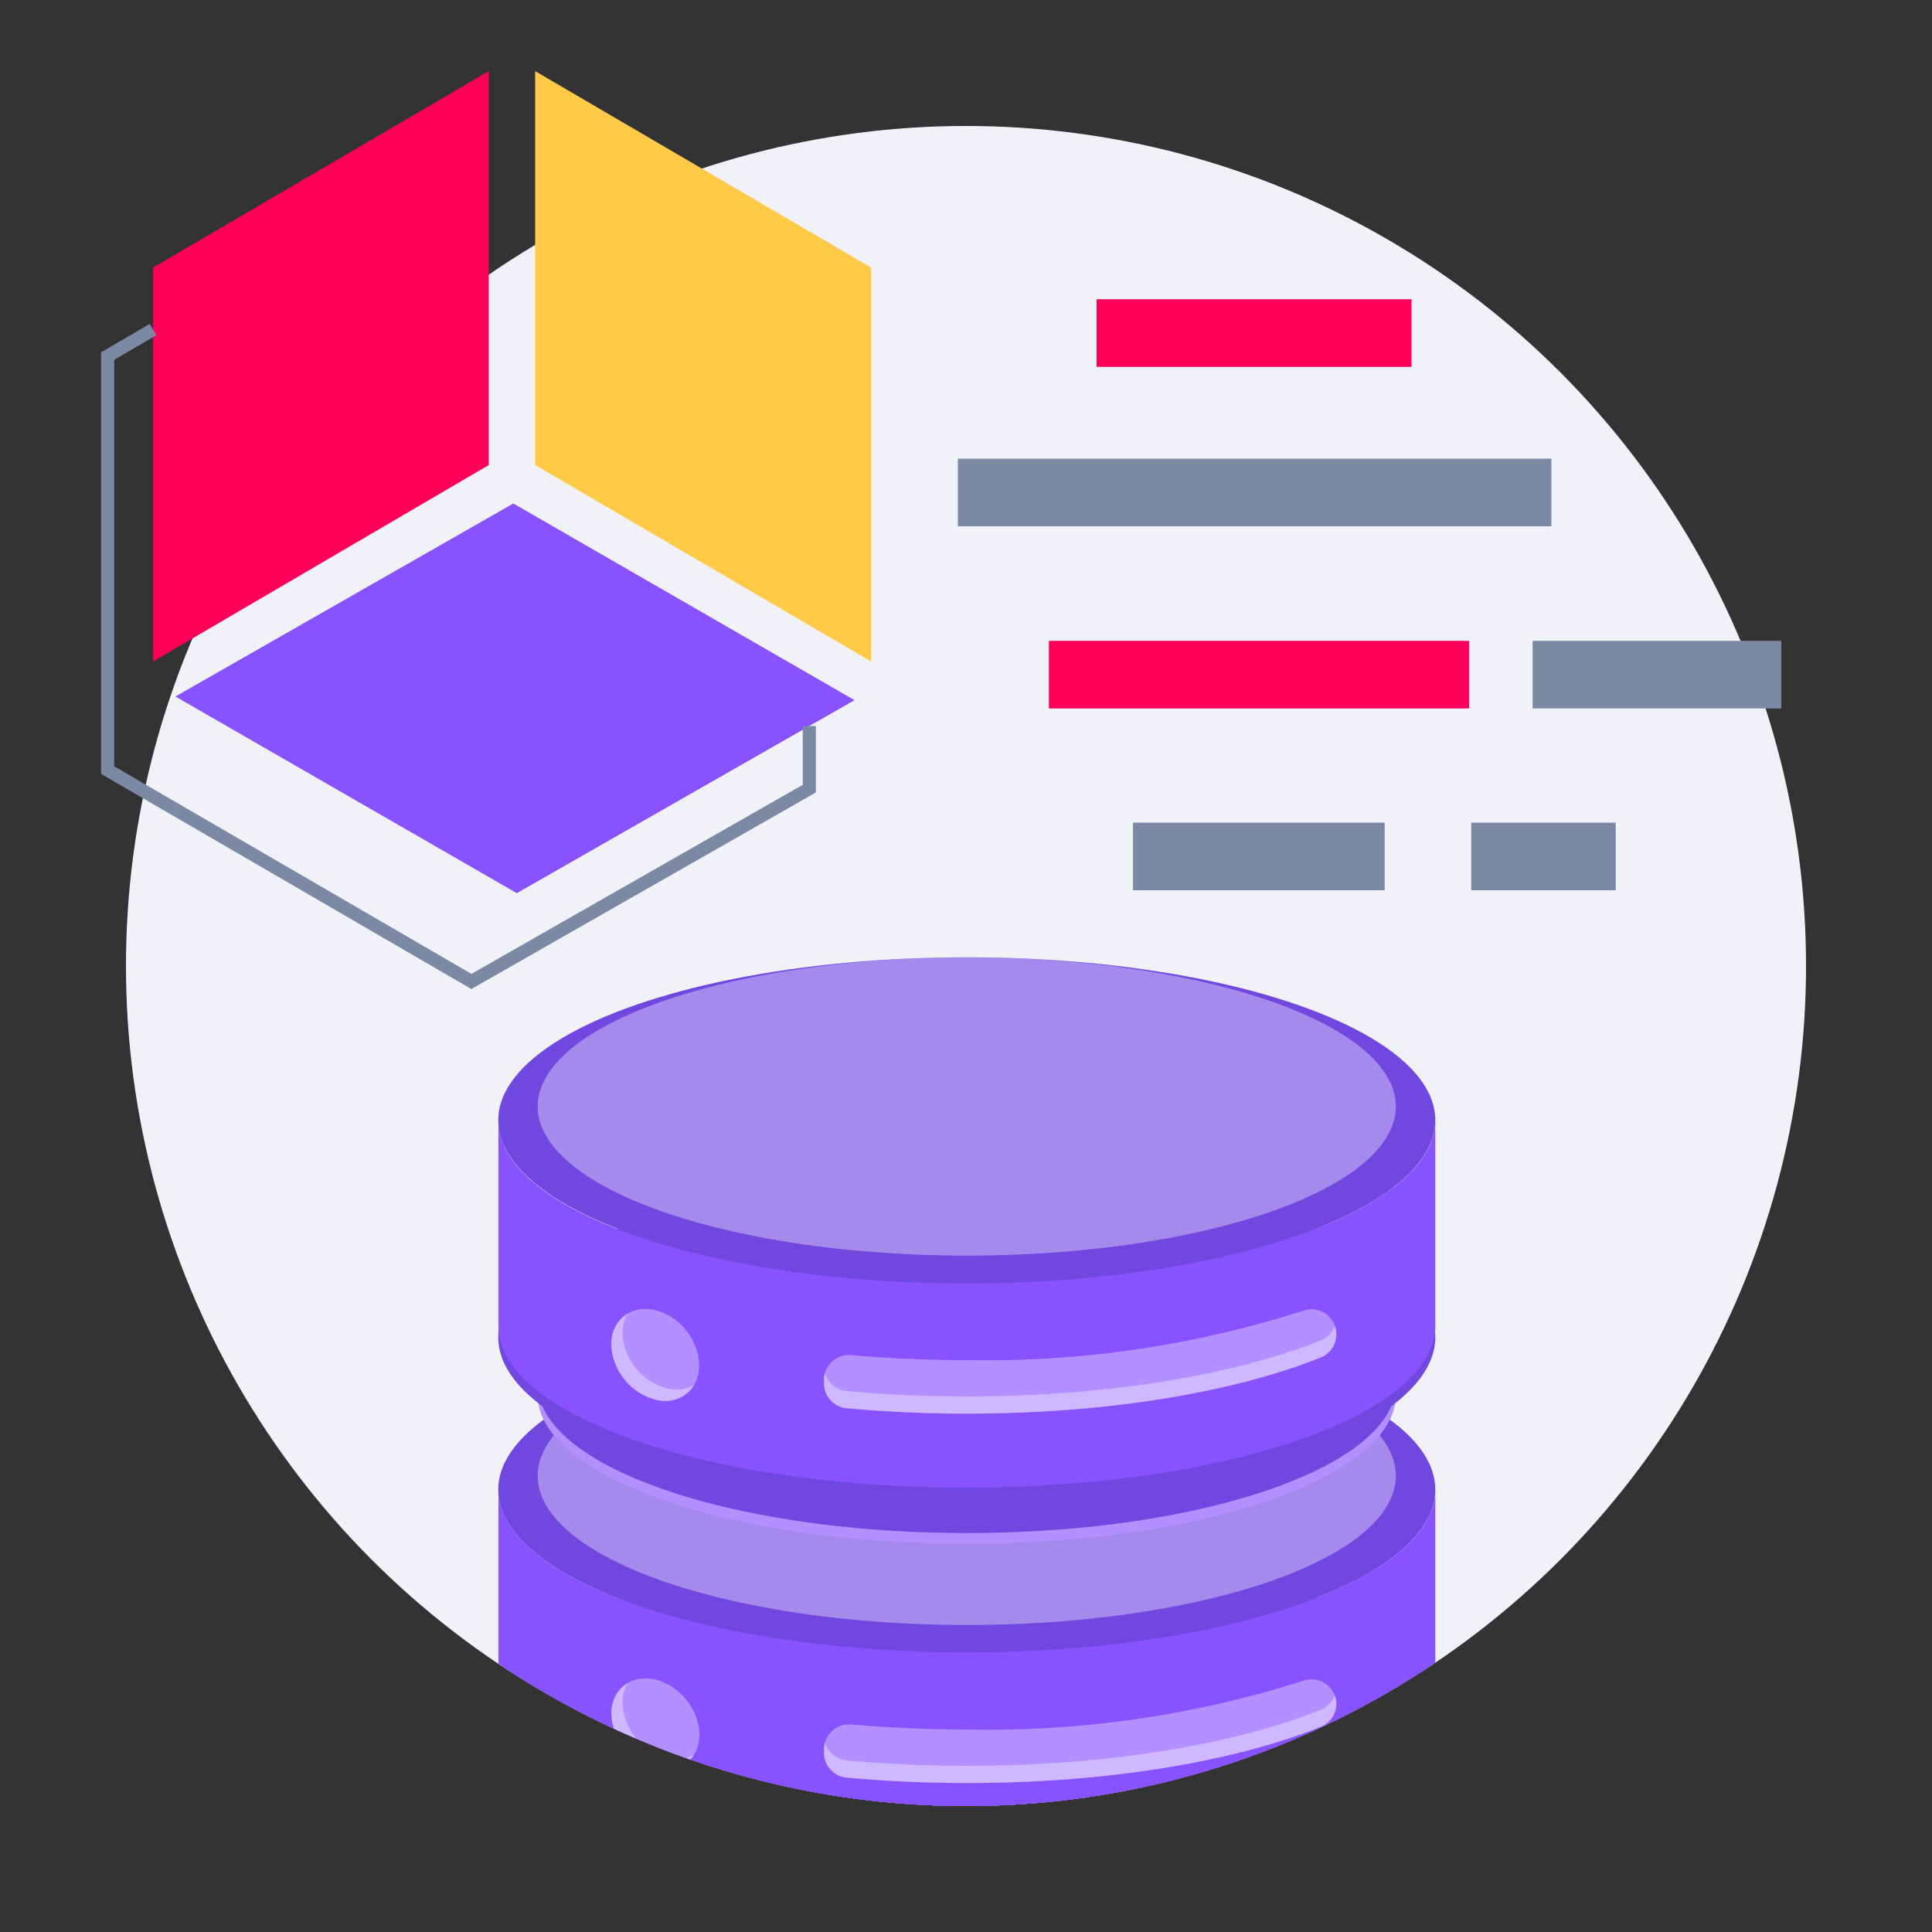 <svg id="Layer_1" data-name="Layer 1" xmlns="http://www.w3.org/2000/svg" xmlns:xlink="http://www.w3.org/1999/xlink" viewBox="0 0 100 100"><rect x="0" y="0" width="100" height="100" fill="#333333" stroke="none"/><defs><style>.cls-1,.cls-9{fill:none;}.cls-2{fill:#f0f2f7;}.cls-3{clip-path:url(#clip-path);}.cls-4{fill:#7048e0;}.cls-5{fill:#fff;opacity:0.36;}.cls-6{fill:#8852ff;}.cls-7{fill:#feca47;}.cls-8{fill:#fd0057;}.cls-9{stroke:#7c89a5;stroke-miterlimit:10;stroke-width:0.68px;}.cls-10{fill:#7c89a5;}</style><clipPath id="clip-path"><circle class="cls-1" cx="50" cy="50" r="43.48"/></clipPath></defs><circle class="cls-2" cx="50" cy="50" r="43.48"/><g class="cls-3"><ellipse class="cls-4" cx="50.04" cy="96.22" rx="24.25" ry="8.43"/><ellipse class="cls-4" cx="50.04" cy="107.45" rx="24.25" ry="8.43"/><ellipse class="cls-5" cx="50.04" cy="95.51" rx="22.21" ry="7.72"/><path class="cls-6" d="M74.29,96.22v10.63c0,4.65-10.85,8.42-24.25,8.42S25.8,111.5,25.8,106.85V96.22c0,3.54,6.28,6.57,15.19,7.82a67.51,67.51,0,0,0,18.11,0C68,102.79,74.29,99.76,74.29,96.22Z"/><ellipse class="cls-6" cx="50.04" cy="91.31" rx="22.21" ry="7.72"/><ellipse class="cls-5" cx="50.04" cy="91.31" rx="22.21" ry="7.72"/><path class="cls-4" d="M72.26,87.45v3.3c0,4.26-10,7.72-22.22,7.72S27.83,95,27.83,90.75v-3.3c0,3.24,5.76,6,13.92,7.16a61.71,61.71,0,0,0,16.59,0C66.5,93.47,72.26,90.69,72.26,87.45Z"/><ellipse class="cls-4" cx="50.04" cy="77.1" rx="24.25" ry="8.43"/><ellipse class="cls-4" cx="50.04" cy="88.34" rx="24.25" ry="8.43"/><ellipse class="cls-5" cx="50.04" cy="76.39" rx="22.21" ry="7.72"/><path class="cls-6" d="M74.29,77.1V87.73c0,4.65-10.85,8.43-24.25,8.43S25.8,92.38,25.8,87.73V77.1c0,3.54,6.28,6.57,15.19,7.82a67.51,67.51,0,0,0,18.11,0C68,83.67,74.29,80.64,74.29,77.1Z"/><path class="cls-5" d="M69.17,88.18h0a1.29,1.29,0,0,1-.81,1.2c-4.44,1.79-11,2.91-18.32,2.91-2.14,0-4.23-.1-6.21-.28a1.29,1.29,0,0,1-1.18-1.29v-.17a1.29,1.29,0,0,1,1.41-1.29c1.91.16,3.92.26,6,.26A53.69,53.69,0,0,0,67.44,87,1.29,1.29,0,0,1,69.17,88.18Z"/><path class="cls-5" d="M69.17,88.18a1.29,1.29,0,0,1-.8,1.2c-4.45,1.78-11,2.91-18.33,2.91-2.14,0-4.23-.1-6.21-.28a1.29,1.29,0,0,1-1.18-1.29v-.17a1,1,0,0,1,.05-.36,1.29,1.29,0,0,0,1.13.93c2,.18,4.07.28,6.21.28,7.32,0,13.88-1.12,18.33-2.9a1.31,1.31,0,0,0,.72-.76A1.23,1.23,0,0,1,69.17,88.18Z"/><ellipse class="cls-5" cx="33.92" cy="89.26" rx="2.04" ry="2.58" transform="translate(-48.95 41.82) rotate(-39.41)"/><path class="cls-5" d="M35.92,90.82a1.75,1.75,0,0,1-2,.75,3.11,3.11,0,0,1-2.28-2.87,1.77,1.77,0,0,1,.85-1.59,1.93,1.93,0,0,0-.27,1A3.1,3.1,0,0,0,34.49,91,2,2,0,0,0,35.92,90.82Z"/><ellipse class="cls-6" cx="50.04" cy="72.19" rx="22.21" ry="7.72"/><ellipse class="cls-5" cx="50.04" cy="72.19" rx="22.21" ry="7.72"/><path class="cls-4" d="M72.26,68.33v3.3c0,4.27-10,7.72-22.22,7.72S27.83,75.9,27.83,71.63v-3.3c0,3.24,5.76,6,13.92,7.16a61.71,61.71,0,0,0,16.59,0C66.5,74.35,72.26,71.57,72.26,68.33Z"/><ellipse class="cls-4" cx="50.04" cy="57.98" rx="24.25" ry="8.43"/><ellipse class="cls-4" cx="50.04" cy="69.22" rx="24.25" ry="8.43"/><ellipse class="cls-5" cx="50.04" cy="57.27" rx="22.21" ry="7.72"/><path class="cls-6" d="M74.29,58V68.61C74.29,73.26,63.44,77,50,77S25.8,73.26,25.8,68.61V58c0,3.54,6.28,6.57,15.19,7.82a65.94,65.94,0,0,0,9,.61,66,66,0,0,0,9.06-.61C68,64.55,74.29,61.52,74.29,58Z"/><path class="cls-5" d="M69.17,69.06h0a1.28,1.28,0,0,1-.81,1.2c-4.44,1.79-11,2.91-18.32,2.91-2.14,0-4.23-.1-6.21-.28a1.29,1.29,0,0,1-1.18-1.29v-.17a1.29,1.29,0,0,1,1.41-1.29c1.91.17,3.92.26,6,.26a53.69,53.69,0,0,0,17.4-2.56A1.29,1.29,0,0,1,69.17,69.06Z"/><path class="cls-5" d="M69.17,69.06a1.29,1.29,0,0,1-.8,1.2c-4.45,1.79-11,2.91-18.33,2.91-2.14,0-4.23-.1-6.21-.28a1.29,1.29,0,0,1-1.18-1.29v-.17a1,1,0,0,1,.05-.36,1.29,1.29,0,0,0,1.13.93c2,.19,4.07.28,6.21.28,7.32,0,13.88-1.12,18.33-2.9a1.28,1.28,0,0,0,.72-.76A1.23,1.23,0,0,1,69.17,69.06Z"/><ellipse class="cls-5" cx="33.92" cy="70.14" rx="2.04" ry="2.58" transform="translate(-36.82 37.47) rotate(-39.41)"/><path class="cls-5" d="M35.92,71.7a1.75,1.75,0,0,1-2,.75,3.09,3.09,0,0,1-2.28-2.86,1.77,1.77,0,0,1,.85-1.6,2,2,0,0,0-.27,1,3.1,3.1,0,0,0,2.27,2.86A1.9,1.9,0,0,0,35.92,71.7Z"/></g><polygon class="cls-7" points="45.09 34.24 27.7 24.07 27.7 3.68 45.09 13.85 45.09 34.24"/><polygon class="cls-6" points="9.08 36.05 26.57 26.06 44.23 36.24 26.75 46.23 9.08 36.05"/><polygon class="cls-8" points="25.3 3.68 7.92 13.85 7.92 34.24 25.3 24.07 25.3 3.68"/><polyline class="cls-9" points="7.92 17.06 5.57 18.43 5.57 39.86 24.4 50.8 41.89 40.82 41.89 37.58"/><rect class="cls-10" x="49.59" y="23.74" width="30.72" height="3.5" transform="translate(129.89 50.98) rotate(-180)"/><rect class="cls-10" x="58.64" y="42.59" width="13.03" height="3.5" transform="translate(130.31 88.67) rotate(180)"/><rect class="cls-8" x="56.77" y="15.49" width="16.3" height="3.5" transform="translate(129.83 34.48) rotate(180)"/><rect class="cls-10" x="79.33" y="33.16" width="12.87" height="3.5" transform="translate(171.53 69.83) rotate(180)"/><rect class="cls-10" x="76.15" y="42.59" width="7.48" height="3.5" transform="translate(159.78 88.67) rotate(180)"/><rect class="cls-8" x="54.3" y="33.16" width="21.75" height="3.5" transform="translate(130.34 69.83) rotate(180)"/></svg>